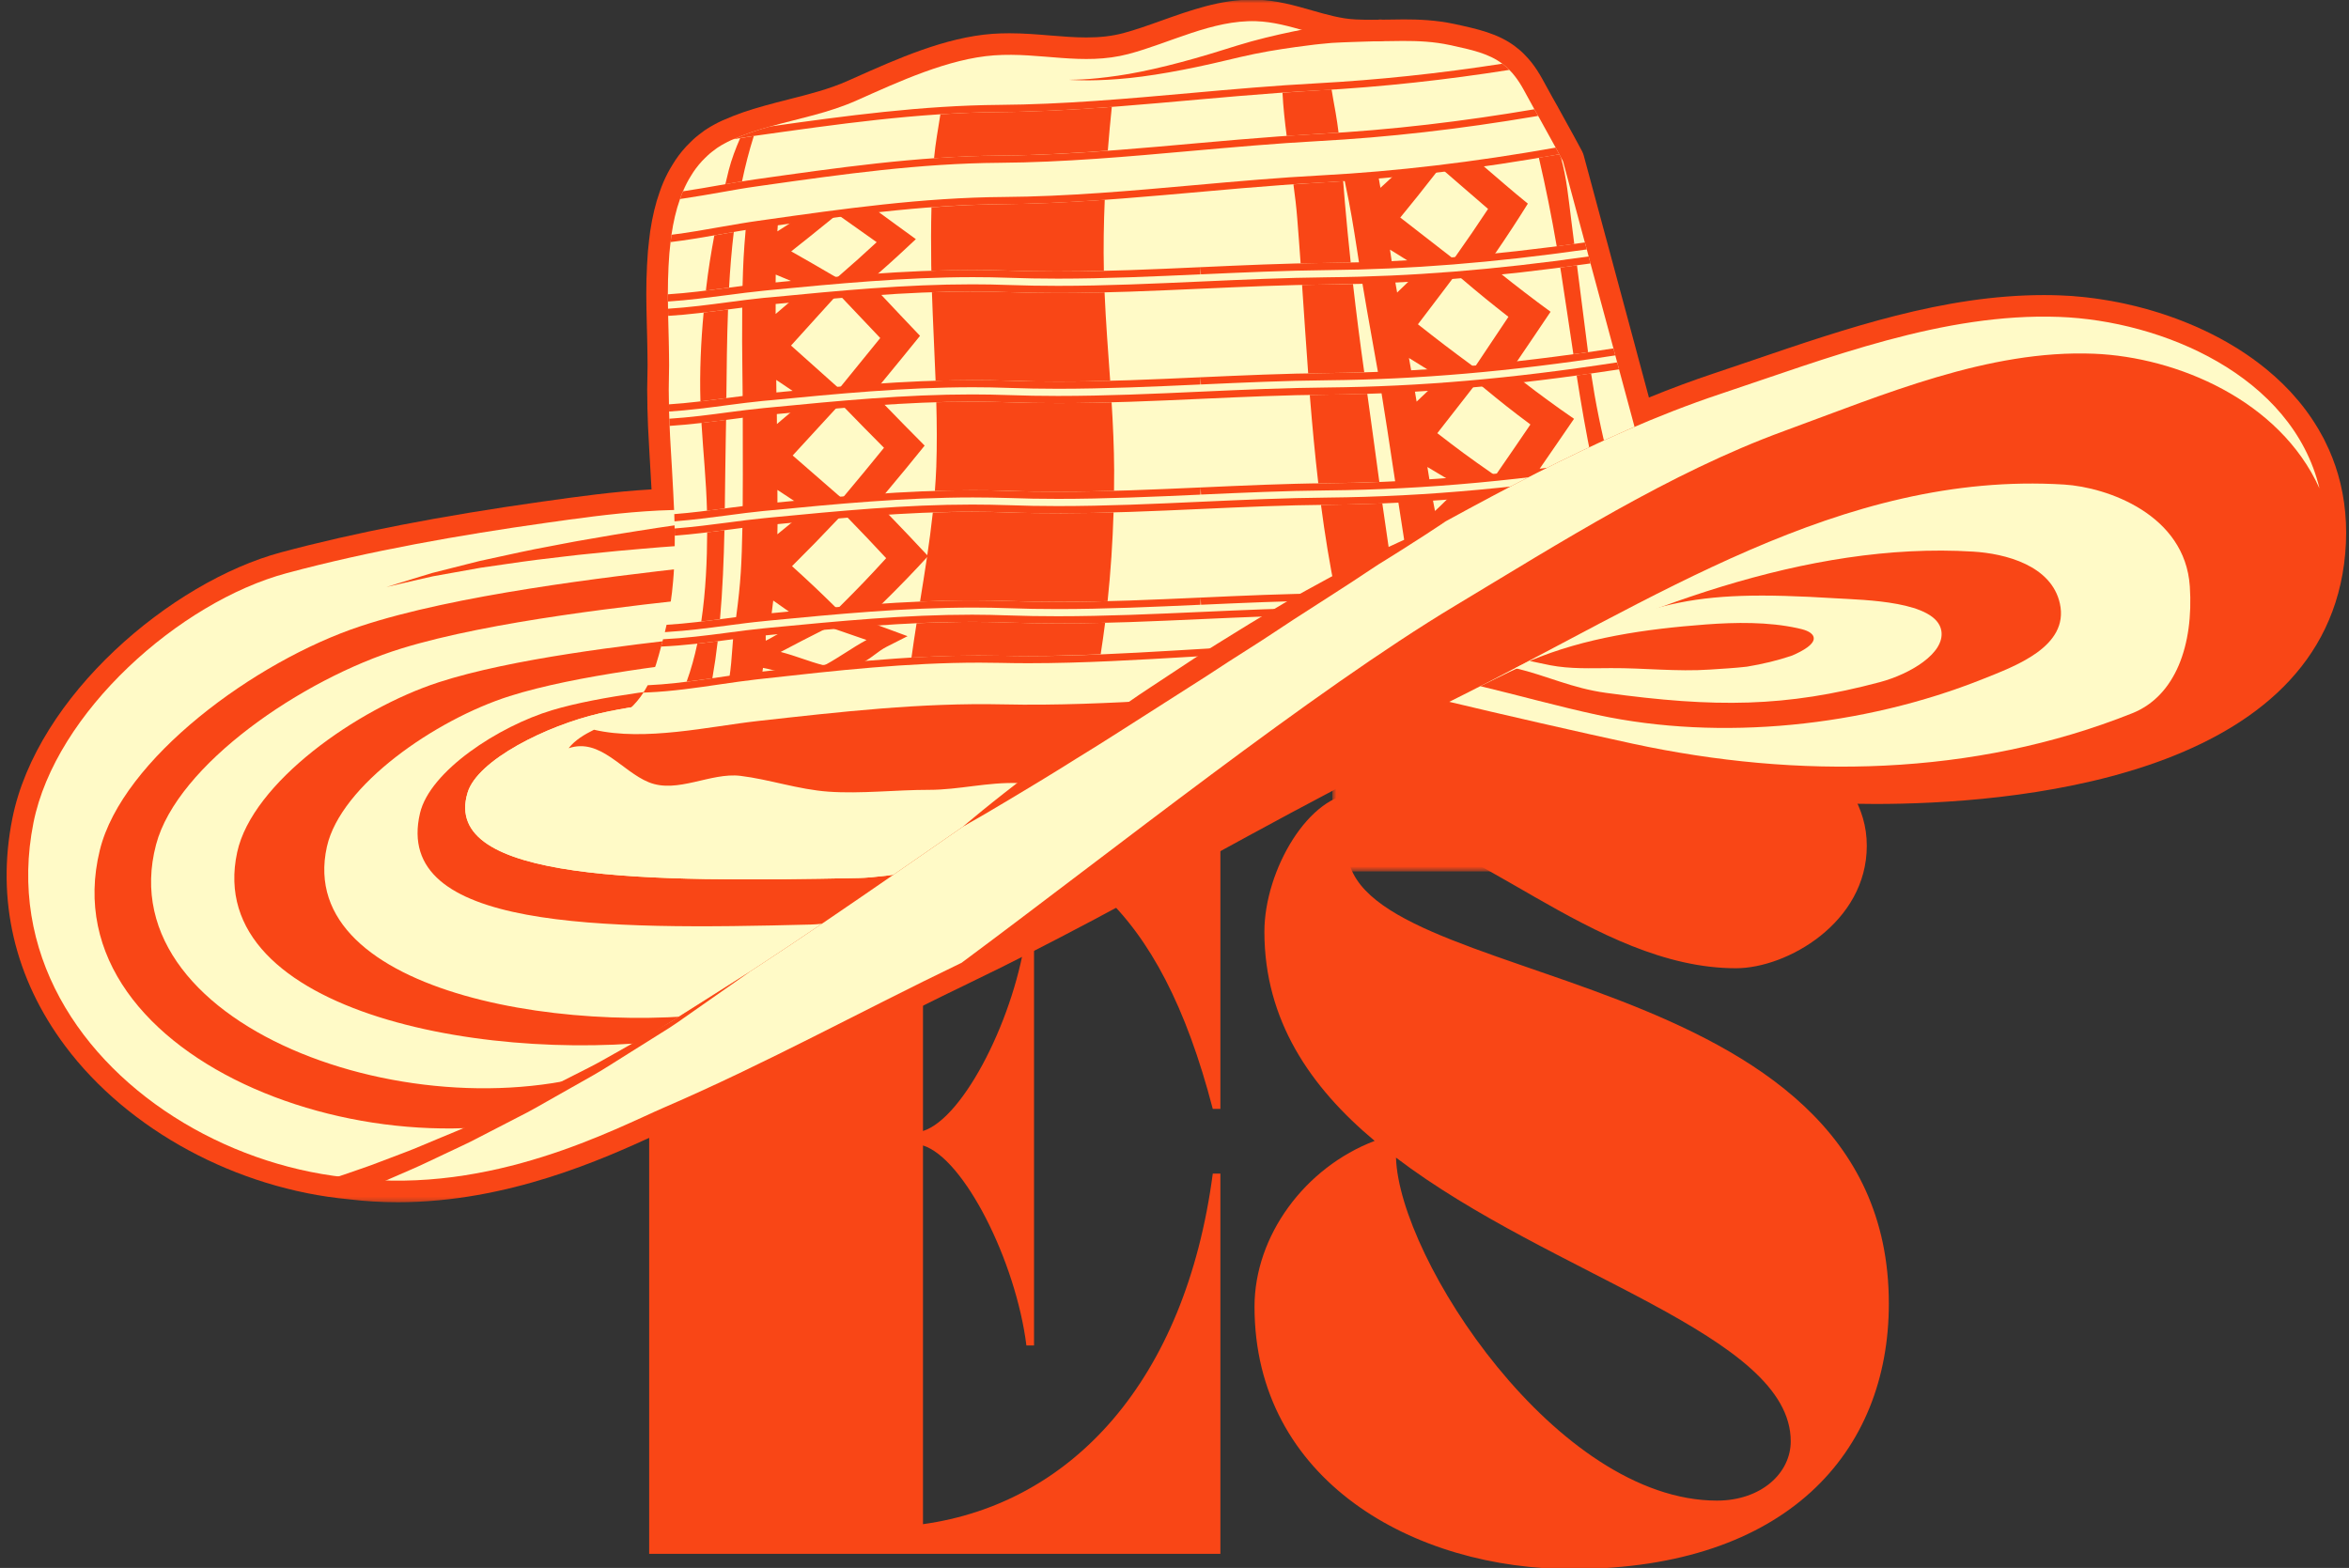 <svg xmlns="http://www.w3.org/2000/svg" width="370" height="247" viewBox="0 0 370 247" fill="none"><rect x="0" y="0" width="370" height="247" fill="#333333" stroke="none"/><g clip-path="url(#clip0_407_4917)"><mask id="mask0_407_4917" style="mask-type:luminance" maskUnits="userSpaceOnUse" x="209" y="105" width="83" height="33"><path d="M209.865 105.912H291.162V137.287H209.865V105.912Z" fill="white"></path></mask><g mask="url(#mask0_407_4917)"><path d="M209.865 105.912H291.125V137.287H209.865V105.912Z" fill="#F94616"></path></g><path d="M102.253 244.78H192.227V184.879H191.029C186.716 217.582 168.748 236.874 145.383 240.108V180.447C151.852 182.483 159.998 198.655 161.675 211.952H162.873V146.66H161.675C159.998 159.957 151.852 176.134 145.383 178.171V129.525C168.269 131.686 182.644 142.467 191.029 174.691H192.227V124.973H102.253V244.78Z" fill="#F94616"></path><path d="M197.603 205.842C197.603 233.16 222.644 247.296 247.92 247.176C281.347 247.056 297.519 228.848 297.519 205.363C297.519 150.613 212.217 156.363 212.217 133.723C212.217 132.525 213.415 130.124 214.972 130.124C231.03 130.124 250.915 152.53 273.441 152.53C281.467 152.53 294.045 145.342 294.045 133.243C294.045 130.124 293.207 127.608 291.769 124.973H213.774C206.228 124.973 199.16 137.077 199.16 146.78C199.16 160.676 206.347 171.217 216.53 179.728C205.509 183.921 197.603 194.702 197.603 205.842ZM282.066 227.051C282.066 232.082 277.394 236.395 270.446 236.395C245.165 236.395 220.368 198.296 219.889 182.363C244.446 201.051 282.066 210.275 282.066 227.051Z" fill="#F94616"></path><mask id="mask1_407_4917" style="mask-type:luminance" maskUnits="userSpaceOnUse" x="0" y="-1" width="371" height="191"><path d="M0 -0.057H370.083V189.667H0V-0.057Z" fill="white"></path></mask><g mask="url(#mask1_407_4917)"><path d="M368.646 76.135L368.625 76.057C368.209 74.318 367.61 72.562 366.87 70.88L366.818 70.766C366.604 70.287 366.375 69.812 366.115 69.292L365.964 68.995C365.714 68.526 365.464 68.073 365.198 67.625L365.084 67.432L365.037 67.359C363.86 65.391 362.443 63.516 360.849 61.792L360.839 61.776L360.797 61.729C360.443 61.354 360.078 60.984 359.709 60.615L359.443 60.354C359.099 60.021 358.735 59.677 358.365 59.349L358.11 59.12L358.063 59.083C357.693 58.755 357.308 58.427 356.922 58.109L356.771 57.99C355.49 56.953 354.146 55.99 352.745 55.099L352.698 55.068L352.469 54.917C352.084 54.682 351.693 54.448 351.302 54.219L351.177 54.146C351.047 54.068 350.917 53.99 350.787 53.917C350.417 53.703 350.042 53.5 349.672 53.297C349.474 53.193 349.271 53.083 349.068 52.979C348.709 52.792 348.339 52.604 347.974 52.422C347.818 52.344 347.656 52.271 347.5 52.198L347.334 52.115L347.198 52.052C346.875 51.896 346.547 51.745 346.224 51.599L345.979 51.495L345.865 51.443C345.13 51.125 344.365 50.807 343.589 50.505L343.38 50.427C343.177 50.349 342.974 50.271 342.771 50.193C342.485 50.089 342.198 49.984 341.906 49.885L341.808 49.849C341.511 49.745 341.209 49.641 340.906 49.542C340.604 49.438 340.292 49.339 339.979 49.24C339.662 49.141 339.339 49.042 339.016 48.948C338.719 48.859 338.427 48.776 338.136 48.693C337.771 48.594 337.412 48.495 337.052 48.406L336.802 48.339C336.625 48.292 336.453 48.245 336.281 48.208C335.688 48.062 335.094 47.922 334.505 47.797L334.214 47.74L334.047 47.703C333.552 47.604 333.068 47.51 332.589 47.422L332.136 47.344L331.901 47.307C331.49 47.234 331.094 47.172 330.698 47.115C330.464 47.078 330.219 47.047 329.979 47.01C329.589 46.958 329.193 46.911 328.808 46.865C328.573 46.839 328.339 46.812 328.104 46.786C327.693 46.745 327.276 46.708 326.86 46.677L326.656 46.656C326.531 46.646 326.401 46.635 326.276 46.625C325.672 46.583 325.068 46.552 324.474 46.531C323.636 46.5 322.787 46.484 321.938 46.484C306.162 46.484 290.865 51.703 276.068 56.755C273.974 57.469 271.901 58.177 269.834 58.865C266.573 59.953 263.24 61.193 259.729 62.62L258.302 57.307L258.005 56.214L257.714 55.115L257.417 54.005L253.808 40.615L253.516 39.521L253.219 38.422L252.906 37.281L249.469 24.526C249.406 24.287 249.318 24.052 249.203 23.833C248.823 23.104 248.427 22.37 248.016 21.63C247.11 19.963 246.177 18.276 245.245 16.599C245.052 16.25 244.849 15.88 244.636 15.521L244.542 15.359C244.011 14.396 243.479 13.432 242.953 12.469C242.422 11.505 241.88 10.672 241.292 9.911L241.25 9.854L241.146 9.729C241.005 9.552 240.865 9.38 240.719 9.224C240.547 9.021 240.365 8.833 240.177 8.646C239.724 8.167 239.219 7.729 238.646 7.302C235.933 5.266 232.766 4.578 229.104 3.781C226.136 3.146 223.406 3.057 221.12 3.057C220.271 3.057 219.417 3.073 218.563 3.089C217.724 3.099 216.875 3.115 216.021 3.115C215.099 3.115 214.287 3.099 213.531 3.062C211.287 2.964 209.031 2.318 206.656 1.641C203.917 0.854 201.089 0.047 197.938 -0.052C197.709 -0.057 197.479 -0.062 197.25 -0.062C192.214 -0.062 187.521 1.615 182.979 3.234C180.854 3.995 178.849 4.708 176.88 5.234C175.136 5.688 173.308 5.901 171.125 5.901C169.266 5.901 167.401 5.75 165.422 5.589C163.354 5.417 161.214 5.24 158.985 5.24C158.058 5.24 157.198 5.271 156.344 5.328C148.901 5.87 141.276 9.276 134.552 12.281L133.636 12.688C130.63 14.037 127.505 14.823 124.193 15.662C122.964 15.974 121.693 16.297 120.432 16.651C117.917 17.344 115.974 18.021 114.146 18.833L114.104 18.849C113.985 18.896 113.86 18.948 113.745 19C113.266 19.219 112.844 19.432 112.453 19.651C112.031 19.875 111.662 20.099 111.36 20.297L111.162 20.432L111.125 20.453L110.922 20.588L110.818 20.667C110.578 20.838 110.344 21.01 110.125 21.188C109.745 21.474 109.432 21.755 109.156 22.005C109 22.151 108.86 22.287 108.709 22.443C108.287 22.838 107.865 23.297 107.443 23.807L107.344 23.927C107.188 24.115 107.037 24.302 106.891 24.51C106.552 24.963 106.235 25.438 105.943 25.927C105.641 26.396 105.401 26.849 105.182 27.25C104.693 28.182 104.261 29.182 103.901 30.25C103.261 32.036 102.766 34.089 102.406 36.479C102.365 36.786 102.328 37.089 102.297 37.391L102.287 37.484C102.266 37.594 102.25 37.698 102.24 37.807L102.209 38.135C102.151 38.615 102.104 39.104 102.057 39.594L102.047 39.74L102.031 39.984C102.021 40.12 102.011 40.255 102.005 40.396C101.969 40.875 101.932 41.354 101.912 41.844L101.88 42.75C101.854 43.172 101.839 43.589 101.828 43.995C101.813 44.766 101.802 45.495 101.802 46.219V46.365C101.802 46.755 101.807 47.156 101.813 47.547C101.813 47.927 101.818 48.302 101.828 48.688C101.828 49.083 101.839 49.474 101.854 49.865C101.854 50.151 101.865 50.49 101.875 50.828C101.886 51.141 101.891 51.448 101.896 51.755L101.901 51.833C101.906 52.068 101.917 52.297 101.917 52.531L101.922 52.646C101.932 52.958 101.943 53.271 101.943 53.573V53.682C101.953 54.005 101.964 54.323 101.964 54.635V54.724C101.974 55.135 101.985 55.547 101.985 55.938V56.005C102.011 57.125 102.005 58.089 101.979 58.958C101.927 60.562 101.927 62.172 101.974 63.75C101.974 64.125 101.974 64.516 102 64.932C102 65.333 102.011 65.724 102.037 66.115V66.151C102.047 66.516 102.057 66.896 102.078 67.266C102.13 68.385 102.182 69.51 102.255 70.62C102.297 71.432 102.349 72.26 102.396 73.088C102.479 74.427 102.557 75.76 102.625 77.094C96.667 77.432 90.698 78.276 85.75 78.974L85.505 79.005C69.281 81.297 55.792 83.917 44.271 87.01C26.938 91.672 5.797 109.63 1.943 128.948C-0.604 141.708 2.276 154.104 10.276 164.792C20.188 178.042 37.287 187.276 54.943 188.927L55.047 188.943C57.537 189.24 60.104 189.391 62.672 189.391C80.058 189.391 95.089 182.526 103.162 178.839C104.271 178.333 105.255 177.885 106.104 177.521C116.287 173.12 126.271 168.073 135.922 163.188C141.422 160.406 147.11 157.531 152.724 154.833L152.88 154.755C165.568 148.651 177.823 141.953 189.677 135.479C198.677 130.557 207.979 125.474 217.276 120.76C219.125 119.823 220.995 118.87 222.886 117.906L224.198 117.234C244.099 122.599 264.36 125.547 287.828 126.495C290.328 126.599 292.875 126.651 295.396 126.651C316.089 126.651 364.709 122.969 369.224 88.849C369.808 84.432 369.615 80.151 368.646 76.135Z" fill="#F94616"></path></g><path d="M117.287 81.234C108.313 79.177 95.094 81.083 85.985 82.37C72.469 84.276 58.234 86.771 45.151 90.292C28.276 94.828 8.74 112.224 5.271 129.609C-2.849 170.328 50.484 197.979 83.047 180.427C93.891 174.583 104.5 168.396 114.656 161.276C124.245 154.557 134.354 148.417 141.636 138.979C148.766 129.745 157.849 110.656 153.12 98.588L117.287 81.234Z" fill="#FFFAC7"></path><path d="M108.323 85.896C108.323 85.896 107.573 85.948 106.266 86.042C104.964 86.135 103.104 86.271 100.865 86.474C98.625 86.651 96.016 86.911 93.219 87.198C90.422 87.453 87.453 87.859 84.474 88.198C82.984 88.37 81.505 88.615 80.042 88.812C78.578 89.026 77.146 89.234 75.75 89.432C72.984 89.927 70.401 90.385 68.188 90.786C65.995 91.271 64.167 91.713 62.885 92.005C61.604 92.302 60.875 92.474 60.875 92.474C60.875 92.474 61.589 92.255 62.844 91.865C64.104 91.484 65.896 90.911 68.062 90.266C70.255 89.713 72.807 89.068 75.547 88.375C76.927 88.078 78.349 87.771 79.797 87.453C81.25 87.151 82.719 86.802 84.198 86.521C87.156 85.974 90.115 85.354 92.896 84.901C95.682 84.417 98.281 83.963 100.516 83.63C102.75 83.266 104.62 83 105.932 82.807C107.24 82.625 107.979 82.521 107.979 82.521C108.911 82.385 109.771 83.036 109.901 83.963C110.031 84.891 109.385 85.755 108.453 85.885L108.339 85.896H108.323Z" fill="#F94616"></path><path d="M108.615 163.432C105.599 164.729 102.568 166.011 99.505 167.255C68.354 179.932 16.813 162.459 24.584 133.047C27.901 120.49 47.578 106.974 63.25 102.151C77.375 97.808 99.63 95.38 112.558 94.005C121.276 93.078 123.677 94.125 132.266 95.61L156.584 104.5C156.516 103.453 156.37 102.427 156.162 101.438L130.063 91.177C120.948 89.485 118.396 88.287 109.141 89.349C95.417 90.917 71.781 93.683 56.787 98.646C40.141 104.156 19.245 119.589 15.724 133.927C7.469 167.511 62.203 187.469 95.281 172.99C98.474 171.594 101.641 170.167 104.792 168.709C108.183 166.63 111.531 164.469 114.839 162.224C112.87 162.688 110.787 163.094 108.615 163.432Z" fill="#F94616"></path><path d="M51.489 133.396C53.646 123.683 68.599 113.37 80.255 109.667C90.76 106.328 107.323 104.469 116.932 103.412C123.417 102.698 125.203 103.5 131.594 104.641L154.016 113.11C153.958 112.969 153.917 112.818 153.849 112.677L125.719 101.818C118.672 100.531 116.703 99.62 109.552 100.427C98.943 101.62 80.682 103.719 69.088 107.485C56.229 111.667 39.734 123.302 37.359 134.261C31.807 159.87 78.542 168.099 108.615 163.433C112.109 161.927 115.557 160.365 118.974 158.761C91.937 163.891 46.276 156.912 51.489 133.396Z" fill="#F94616"></path><path d="M145.01 137.161C141.088 137.818 137.474 138.271 135.229 138.318C102.182 138.974 69.349 138.974 73.661 124.844C75.219 119.739 86.041 114.323 94.479 112.375C102.083 110.62 114.057 109.646 121.015 109.088C123.021 108.927 124.401 108.917 125.687 108.995L124.12 108.437C119.495 107.656 118.203 107.104 113.515 107.594C106.557 108.318 94.573 109.588 86.974 111.875C78.536 114.406 67.713 121.463 66.156 128.104C61.843 146.495 94.677 146.495 127.724 145.646C129.88 145.588 133.297 145.036 137.031 144.234C139.25 142.781 141.344 141.208 143.25 139.458C143.385 139.297 143.515 139.146 143.646 138.979C144.094 138.411 144.552 137.802 145.01 137.161Z" fill="#F94616"></path><path d="M121.016 109.088C114.057 109.646 102.083 110.62 94.479 112.375C86.042 114.323 75.219 119.739 73.661 124.844C69.349 138.974 102.182 138.974 135.229 138.317C137.474 138.271 141.088 137.817 145.01 137.161C148.568 132.182 170.104 125.942 172.359 118.765C166.51 118.317 143.516 116.797 142.568 115.021L125.687 108.995C124.401 108.916 123.021 108.927 121.016 109.088Z" fill="#FFFAC7"></path><path d="M260.906 80.005C257.625 83.151 250 84.021 245.687 86.229C244.213 86.974 242.765 87.755 241.318 88.583C240.823 88.854 240.323 89.125 239.838 89.412C239.099 89.828 238.364 90.245 237.64 90.688C236.182 91.547 234.729 92.432 233.286 93.333C232.573 93.776 231.849 94.219 231.135 94.672C230.453 95.099 229.776 95.531 229.099 95.974C228.182 96.562 227.265 97.146 226.349 97.75C224.864 98.698 223.385 99.672 221.901 100.635C221.245 101.063 220.599 101.495 219.943 101.911C207.484 110.047 194.89 118.016 180.833 122.099C173.943 124.104 167.474 123.594 160.469 123.359C155.51 123.188 151.073 124.432 146.333 124.417C141.198 124.417 135.573 125.078 130.5 124.714C125.739 124.375 121.13 122.766 116.63 122.224C111.922 121.661 106.703 125.063 102.198 123.229C97.948 121.51 94.552 116.193 89.573 117.87C91.859 114.927 96.359 114.271 99.146 111.714C100.042 110.885 100.755 110.026 101.344 109.109C101.588 108.724 101.807 108.339 102.021 107.948C102.12 107.729 102.234 107.505 102.338 107.286C103.12 105.589 103.625 103.781 104.135 101.854C104.239 101.474 104.338 101.089 104.443 100.703L104.453 100.656C104.552 100.297 104.646 99.943 104.724 99.583C104.828 99.198 104.917 98.812 104.995 98.427C105.12 97.865 105.234 97.297 105.338 96.729C105.427 96.198 105.515 95.677 105.594 95.156C105.609 95.031 105.63 94.922 105.651 94.797C105.802 93.812 105.911 92.839 105.995 91.865C106.005 91.766 106.005 91.662 106.026 91.557C106.161 90.042 106.229 88.516 106.265 87V86.849C106.276 86.583 106.276 86.297 106.276 86.026C106.286 85.641 106.286 85.255 106.286 84.87C106.286 84.328 106.276 83.797 106.265 83.255C106.265 82.88 106.25 82.495 106.239 82.125C106.229 81.75 106.219 81.365 106.208 80.99C106.198 80.807 106.198 80.625 106.182 80.448C106.151 79.495 106.104 78.557 106.047 77.604C105.937 75.219 105.776 72.823 105.64 70.412C105.573 69.312 105.515 68.203 105.474 67.094C105.448 66.719 105.437 66.333 105.427 65.964C105.401 65.589 105.39 65.219 105.39 64.828C105.37 64.458 105.37 64.083 105.37 63.698C105.323 62.161 105.323 60.625 105.37 59.068C105.401 58.089 105.401 57.036 105.38 55.938C105.38 55.516 105.37 55.078 105.359 54.635C105.359 54.286 105.349 53.932 105.338 53.573C105.338 53.234 105.323 52.88 105.312 52.531C105.312 52.25 105.302 51.974 105.292 51.693C105.281 51.057 105.255 50.406 105.245 49.76C105.234 49.385 105.224 49.01 105.224 48.635C105.208 48.255 105.208 47.88 105.208 47.495C105.198 47.12 105.198 46.734 105.198 46.365V46.219C105.198 45.516 105.208 44.802 105.224 44.089C105.234 43.703 105.245 43.307 105.271 42.911C105.281 42.604 105.292 42.302 105.302 42.005C105.323 41.531 105.359 41.068 105.39 40.604C105.401 40.365 105.427 40.141 105.437 39.911C105.484 39.438 105.531 38.964 105.583 38.5C105.594 38.375 105.609 38.25 105.62 38.135H105.63C105.677 37.755 105.708 37.37 105.765 36.984C106.057 35.01 106.479 33.115 107.114 31.349C107.406 30.49 107.755 29.651 108.177 28.854C108.38 28.474 108.583 28.089 108.823 27.724C109.068 27.307 109.338 26.901 109.635 26.505C109.771 26.312 109.917 26.141 110.068 25.958C110.38 25.578 110.724 25.203 111.073 24.875C111.198 24.75 111.307 24.635 111.432 24.526C111.682 24.297 111.932 24.068 112.208 23.865C112.432 23.688 112.667 23.516 112.917 23.333L113.187 23.156C113.469 22.974 113.765 22.792 114.073 22.635C114.411 22.443 114.776 22.26 115.146 22.089C115.271 22.037 115.406 21.99 115.531 21.932C117.432 21.083 119.38 20.464 121.349 19.917C125.885 18.651 130.547 17.792 135.015 15.787C141.568 12.865 149.411 9.234 156.583 8.719C163.906 8.193 170.515 10.412 177.745 8.51C184.286 6.781 190.974 3.125 197.833 3.339C203.219 3.51 208.015 6.214 213.38 6.453C218.63 6.688 223.281 6 228.375 7.099C231.87 7.854 234.484 8.422 236.635 10.037C237.021 10.323 237.39 10.641 237.739 11.01L237.755 11.026C237.901 11.172 238.047 11.318 238.187 11.479C238.333 11.635 238.469 11.812 238.614 12C239.088 12.609 239.531 13.287 239.974 14.089C240.536 15.13 241.114 16.172 241.687 17.214C241.896 17.557 242.088 17.906 242.281 18.255C243.208 19.917 244.135 21.594 245.042 23.255C245.437 23.979 245.823 24.693 246.198 25.406L249.635 38.193L249.943 39.292L250.234 40.401L250.526 41.5L254.14 54.885L254.432 55.984L254.729 57.089L255.021 58.188L258.62 71.531L258.911 72.63L259.219 73.724L259.505 74.823L260.906 80.005Z" fill="#FFFAC7"></path><path d="M157.448 17.656C174.136 17.531 190.875 15.13 207.542 14.25C217.953 13.682 227.875 12.563 237.74 11.011C237.391 10.641 237.021 10.323 236.636 10.037C226.563 11.599 217.026 12.594 207.485 13.12C200.844 13.469 194.083 14.068 187.557 14.656C177.667 15.542 167.448 16.453 157.432 16.521C145.245 16.615 133.104 18.255 121.349 19.917C119.38 20.464 117.432 21.084 115.531 21.933C116.698 21.729 117.839 21.547 118.927 21.391C131.771 19.589 144.443 17.75 157.448 17.656ZM241.688 17.214C230.526 19.104 219.344 20.469 207.542 21.104C190.875 22 174.136 24.391 157.448 24.511C144.443 24.604 131.771 26.448 118.927 28.261C115.511 28.735 111.594 29.537 107.589 30.136C107.771 29.693 107.974 29.266 108.177 28.854C107.755 29.651 107.406 30.49 107.115 31.349L107.745 31.255C109.714 30.964 111.651 30.625 113.516 30.297C115.485 29.948 117.354 29.615 119.073 29.38L120.193 29.219C132.901 27.422 144.906 25.735 157.458 25.646C167.563 25.578 177.823 24.656 187.761 23.766C194.266 23.188 201 22.589 207.61 22.229C218.63 21.636 229.844 20.36 241.886 18.323L242.281 18.255C242.089 17.906 241.896 17.558 241.688 17.214Z" fill="#F94616"></path><path d="M250.235 40.401C235.391 42.516 222.307 43.557 209.099 43.682C202.479 43.75 195.729 44.057 189.188 44.349C181.818 44.677 174.193 45.031 166.62 45.031C163.886 45.031 161.349 44.984 158.886 44.896C157.005 44.823 155.068 44.791 153.11 44.791C142.578 44.791 132.313 45.776 121.448 46.828L120.297 46.927C118.542 47.099 116.672 47.349 114.693 47.609C111.766 47.995 108.458 48.432 105.224 48.635C105.224 49.01 105.235 49.385 105.245 49.76C108.479 49.568 111.74 49.135 114.844 48.729C116.813 48.469 118.677 48.229 120.406 48.062L121.521 47.948C132.323 46.906 142.61 45.922 153.11 45.922C155.016 45.922 156.912 45.948 158.839 46.026C161.427 46.114 164.021 46.161 166.62 46.161C174.203 46.161 181.818 45.807 189.245 45.479C195.761 45.187 202.516 44.88 209.115 44.812C222.328 44.687 235.401 43.661 250.526 41.5L250.235 40.401ZM189.083 59.432C181.708 59.771 174.136 60.109 166.636 60.109C164.068 60.109 161.511 60.078 158.964 59.974C157.063 59.906 155.156 59.875 153.255 59.875C142.438 59.875 131.667 60.916 121.188 61.922L120.078 62.036C118.292 62.208 116.401 62.453 114.401 62.713C111.469 63.099 108.391 63.505 105.37 63.698C105.37 64.083 105.37 64.458 105.391 64.828H105.448C108.505 64.63 111.573 64.229 114.547 63.833C116.542 63.573 118.417 63.328 120.193 63.156L121.302 63.057C131.714 62.047 142.474 61.005 153.255 61.005C155.193 61.005 157.094 61.041 158.917 61.109C161.37 61.198 163.896 61.245 166.636 61.245C174.146 61.245 181.74 60.906 189.083 60.568L189.115 59.432H189.083ZM105.37 63.698C105.339 62.172 105.339 60.625 105.37 59.068C105.323 60.625 105.323 62.161 105.37 63.698ZM254.141 54.885C237.391 57.443 223.318 58.63 209.078 58.776C202.438 58.833 195.662 59.141 189.115 59.432L189.162 60.568C195.703 60.271 202.458 59.963 209.094 59.906C223.589 59.76 237.526 58.562 254.307 56.005L254.432 55.984L254.141 54.885Z" fill="#F94616"></path><path d="M249.635 38.193C234.833 40.297 222.026 41.292 209.078 41.417C202.437 41.484 195.661 41.792 189.114 42.089L189.161 43.219C195.703 42.922 202.458 42.62 209.094 42.552C222.187 42.427 235.114 41.396 249.792 39.313L249.943 39.292L249.635 38.193ZM105.62 38.136C105.609 38.25 105.594 38.375 105.583 38.5C105.594 38.375 105.609 38.25 105.63 38.136H105.62ZM189.083 42.089C181.708 42.427 174.135 42.766 166.635 42.766C164.068 42.766 161.51 42.719 158.963 42.63C157.062 42.563 155.156 42.526 153.255 42.526C142.437 42.526 131.667 43.568 121.187 44.578L120.078 44.677C118.292 44.849 116.401 45.099 114.401 45.37C111.411 45.755 108.292 46.172 105.198 46.365C105.198 46.734 105.198 47.12 105.208 47.495H105.281C108.422 47.292 111.672 46.859 114.547 46.49C116.542 46.229 118.417 45.979 120.193 45.807L121.302 45.693C131.713 44.698 142.474 43.662 153.255 43.662C155.193 43.662 157.094 43.693 158.917 43.761C161.37 43.849 163.896 43.896 166.635 43.896C174.146 43.896 181.739 43.547 189.083 43.219L189.114 42.089H189.083ZM245.042 23.255C232.062 25.552 219.989 26.99 208.13 27.625C201.489 27.974 194.729 28.578 188.203 29.162C178.312 30.047 168.094 30.964 158.078 31.031C145.38 31.12 132.745 32.896 120.521 34.63L119.411 34.787C117.646 35.026 115.771 35.365 113.786 35.703C111.177 36.167 108.479 36.646 105.765 36.984C105.708 37.37 105.677 37.755 105.63 38.136C110.521 37.547 115.417 36.484 119.573 35.906C132.417 34.094 145.088 32.25 158.088 32.162C174.781 32.037 191.521 29.651 208.187 28.755C221.13 28.052 233.338 26.49 245.599 24.308C245.802 24.672 246.005 25.047 246.198 25.406C245.823 24.693 245.437 23.979 245.042 23.255Z" fill="#F94616"></path><path d="M158.026 110.963C145.031 110.677 132.307 112.146 119.412 113.578C111.776 114.427 101.589 116.823 93.563 114.958C92.026 115.724 90.584 116.573 89.568 117.87C94.552 116.193 97.943 121.51 102.198 123.234C106.703 125.062 111.927 121.656 116.63 122.224C121.136 122.765 125.74 124.375 130.5 124.713C135.573 125.073 141.193 124.422 146.333 124.427C151.073 124.427 155.511 123.187 160.464 123.359C167.479 123.594 173.943 124.104 180.839 122.099C190.729 119.229 199.896 114.422 208.807 108.995C208.604 109 208.406 109.015 208.203 109.021C191.516 109.427 174.708 111.333 158.026 110.963Z" fill="#F94616"></path><path d="M258.62 71.531C239.87 74.573 224.563 75.974 209.078 76.125C202.438 76.182 195.662 76.5 189.115 76.791L189.177 77.911C195.703 77.62 202.458 77.312 209.094 77.255C224.745 77.109 240.073 75.682 258.802 72.651L258.912 72.63L258.62 71.531ZM189.083 76.791C181.708 77.12 174.136 77.458 166.636 77.458C164.068 77.458 161.511 77.427 158.964 77.338C157.063 77.255 155.156 77.234 153.255 77.234C142.438 77.234 131.667 78.26 121.188 79.271L120.078 79.38C118.292 79.552 116.401 79.802 114.401 80.062C111.74 80.411 108.969 80.776 106.208 80.989C106.219 81.364 106.229 81.75 106.24 82.125H106.297C109.151 81.896 112.016 81.521 114.547 81.192C116.542 80.922 118.417 80.682 120.193 80.505L121.302 80.401C131.714 79.391 142.474 78.364 153.255 78.364C155.193 78.364 157.094 78.401 158.917 78.453C161.37 78.547 163.896 78.588 166.636 78.588C174.146 78.588 181.74 78.255 189.083 77.922L189.115 76.791H189.083ZM254.729 57.088C237.802 59.682 223.724 60.891 209.099 61.041C202.479 61.099 195.729 61.401 189.188 61.698C181.818 62.036 174.193 62.375 166.62 62.375C163.886 62.375 161.349 62.328 158.886 62.239C157.005 62.172 155.068 62.135 153.11 62.135C142.578 62.135 132.313 63.12 121.448 64.177L120.297 64.286C118.542 64.458 116.672 64.692 114.693 64.953C112 65.317 108.651 65.755 105.427 65.963C105.438 66.333 105.448 66.719 105.474 67.094C108.641 66.891 111.807 66.484 114.844 66.088C116.813 65.828 118.677 65.578 120.406 65.411L121.521 65.307C132.323 64.266 142.61 63.271 153.11 63.271C155.016 63.271 156.912 63.302 158.839 63.37C161.427 63.463 164.021 63.505 166.62 63.505C174.203 63.505 181.818 63.166 189.245 62.828C195.761 62.531 202.516 62.229 209.115 62.172C223.62 62.026 237.959 60.802 255.021 58.187L254.729 57.088Z" fill="#F94616"></path><path d="M262 79.708L260.599 74.526L260.328 73.547L259.323 73.713L259.219 73.724C240.334 76.792 224.865 78.229 209.099 78.385C202.479 78.443 195.729 78.75 189.188 79.042C181.818 79.38 174.193 79.724 166.62 79.724C163.886 79.724 161.349 79.677 158.886 79.583C157.005 79.521 155.068 79.484 153.11 79.484C142.578 79.484 132.313 80.479 121.448 81.521L120.297 81.635C118.542 81.802 116.672 82.052 114.693 82.312C112 82.667 109.136 83.026 106.266 83.255C106.276 83.797 106.287 84.328 106.287 84.87V84.385C109.172 84.156 112.068 83.797 114.844 83.432C116.813 83.172 118.677 82.927 120.406 82.755L121.521 82.656C132.323 81.615 142.61 80.615 153.11 80.615C155.016 80.615 156.912 80.651 158.839 80.719C161.427 80.823 164.021 80.854 166.62 80.854C174.203 80.854 181.818 80.516 189.245 80.177C195.761 79.88 202.516 79.573 209.115 79.521C224.865 79.359 240.427 77.932 259.505 74.823L260.906 80.005C257.625 83.151 250 84.021 245.688 86.229C244.214 86.974 242.766 87.755 241.318 88.583C240.823 88.854 240.323 89.125 239.839 89.412C239.099 89.828 238.365 90.245 237.641 90.688C236.917 91.109 236.193 91.537 235.469 91.979C226.313 92.917 217.724 93.391 209.078 93.474C202.438 93.537 195.662 93.844 189.115 94.141L189.177 95.271C195.703 94.979 202.458 94.672 209.094 94.604C217.078 94.537 225.026 94.104 233.287 93.333C234.052 93.271 234.823 93.188 235.594 93.109L235.844 93.088L236.057 92.953C239.745 90.708 243.073 88.844 246.209 87.24C247.813 86.412 249.943 85.776 252.193 85.099C255.792 84.037 259.516 82.927 261.688 80.833L262.172 80.37L262 79.708ZM189.083 94.141C181.708 94.469 174.136 94.818 166.636 94.818C164.068 94.818 161.511 94.771 158.964 94.682C157.063 94.615 155.156 94.578 153.255 94.578C142.438 94.578 131.667 95.609 121.188 96.63L120.078 96.729C118.292 96.901 116.401 97.146 114.401 97.422C111.344 97.818 108.141 98.234 104.995 98.427C104.917 98.812 104.828 99.198 104.724 99.583L105.068 99.557C108.292 99.365 111.615 98.927 114.547 98.542C116.542 98.281 118.417 98.031 120.193 97.865L121.302 97.75C131.714 96.75 142.474 95.713 153.255 95.713C155.193 95.713 157.094 95.745 158.917 95.812C161.37 95.906 163.896 95.948 166.636 95.948C174.146 95.948 181.74 95.599 189.083 95.271L189.115 94.141H189.083Z" fill="#F94616"></path><path d="M231.135 94.672L229.005 94.838C222.24 95.38 215.719 95.677 209.099 95.734C202.479 95.802 195.729 96.109 189.188 96.401C181.818 96.729 174.193 97.078 166.62 97.078C163.885 97.078 161.349 97.036 158.885 96.948C157.005 96.88 155.068 96.833 153.109 96.833C142.578 96.833 132.312 97.828 121.448 98.87L120.297 98.984C118.542 99.151 116.672 99.401 114.693 99.661C111.208 100.125 107.792 100.542 104.443 100.703C104.339 101.088 104.24 101.474 104.135 101.854C107.734 101.698 111.38 101.234 114.844 100.781C116.813 100.521 118.677 100.271 120.406 100.114L121.521 100C132.323 98.958 142.609 97.963 153.109 97.963C155.016 97.963 156.911 97.995 158.839 98.078C161.427 98.166 164.021 98.213 166.62 98.213C174.203 98.213 181.818 97.864 189.245 97.531C195.76 97.239 202.516 96.932 209.115 96.864C215.719 96.812 222.286 96.516 229.099 95.974C228.182 96.562 227.266 97.146 226.349 97.75C224.865 98.698 223.385 99.672 221.901 100.635C217.26 100.984 212.578 101.234 207.792 101.359C192.547 101.719 177.214 103.349 161.974 103.349C160.51 103.349 159.063 103.328 157.604 103.292C156.495 103.271 155.385 103.26 154.276 103.26C142.427 103.26 130.786 104.604 118.995 105.911C113.979 106.474 107.896 107.682 102.021 107.948C101.807 108.338 101.589 108.724 101.344 109.109L102.068 109.078C105.938 108.906 109.807 108.338 113.552 107.786C115.521 107.505 117.385 107.229 119.12 107.036L120.25 106.911C131.88 105.614 142.87 104.39 154.276 104.39C155.375 104.39 156.474 104.401 157.578 104.427C158.995 104.458 160.479 104.479 161.974 104.479C170.62 104.479 179.406 103.948 187.917 103.443C194.448 103.047 201.203 102.651 207.813 102.489C211.719 102.39 215.708 102.208 219.943 101.911C220.609 101.87 221.286 101.823 221.979 101.765L222.271 101.745L222.521 101.583C224.729 100.135 227.229 98.505 229.708 96.922L233.51 94.479L231.135 94.672Z" fill="#F94616"></path><path d="M114.781 26.828C114.594 27.557 114.432 28.287 114.255 29.016C115.146 28.859 116.026 28.708 116.88 28.568C117.38 26.156 117.995 23.776 118.735 21.422C118.047 21.521 117.307 21.646 116.583 21.766C115.87 23.412 115.229 25.083 114.781 26.828Z" fill="#F94616"></path><path d="M175.125 16.838C169.229 17.276 163.333 17.609 157.448 17.656C154.323 17.677 151.219 17.802 148.125 18.005C147.76 20.312 147.344 22.599 147.125 24.927C150.552 24.692 153.99 24.536 157.448 24.51C163.125 24.469 168.807 24.156 174.495 23.734C174.677 21.432 174.891 19.135 175.125 16.838Z" fill="#F94616"></path><path d="M202.672 21.422C204.297 21.312 205.922 21.188 207.542 21.099C208.651 21.042 209.75 20.969 210.844 20.896C210.713 19.854 210.568 18.818 210.385 17.781C210.167 16.557 209.937 15.328 209.739 14.094C209.005 14.141 208.281 14.203 207.542 14.245C205.703 14.344 203.854 14.479 202.01 14.609C202.125 16.88 202.375 19.151 202.672 21.422Z" fill="#F94616"></path><path d="M110.328 63.198V63.229C111.703 63.068 113.062 62.891 114.396 62.714H114.411C114.458 58.094 114.5 53.422 114.677 48.755C113.417 48.917 112.13 49.084 110.833 49.234C110.401 53.875 110.193 58.542 110.328 63.198Z" fill="#F94616"></path><path d="M174.87 59.99C174.542 55.349 174.182 50.708 173.984 46.057C168.932 46.182 163.859 46.208 158.838 46.021C154.786 45.87 150.786 45.906 146.792 46.042C146.943 50.688 147.198 55.339 147.37 59.99C151.224 59.865 155.094 59.839 158.958 59.979C164.219 60.172 169.552 60.136 174.87 59.99Z" fill="#F94616"></path><path d="M248.396 41.787C247.515 41.912 246.625 42.037 245.76 42.151C245.807 42.459 245.859 42.761 245.911 43.068C246.573 47.302 247.182 51.552 247.828 55.797C248.594 55.688 249.364 55.584 250.14 55.469C249.557 50.912 248.979 46.349 248.396 41.787Z" fill="#F94616"></path><path d="M206.057 58.828C207.068 58.807 208.078 58.781 209.083 58.771C211.016 58.75 212.953 58.708 214.891 58.651C214.229 54 213.641 49.375 213.115 44.745C211.786 44.776 210.453 44.807 209.115 44.812C207.781 44.828 206.438 44.854 205.094 44.885C205.406 49.536 205.719 54.182 206.057 58.828Z" fill="#F94616"></path><path d="M111.24 45.302C111.219 45.458 111.208 45.615 111.188 45.776C112.271 45.641 113.344 45.505 114.396 45.365C114.547 45.344 114.688 45.328 114.839 45.307C115 42.37 115.234 39.448 115.583 36.547C114.583 36.719 113.557 36.901 112.516 37.083C112.005 39.807 111.562 42.547 111.24 45.302Z" fill="#F94616"></path><path d="M173.875 42.667C173.791 38.927 173.854 35.193 174.015 31.469C168.703 31.844 163.396 32.125 158.088 32.161C154.276 32.188 150.489 32.375 146.719 32.661C146.64 35.693 146.64 38.724 146.682 41.745C146.687 42.052 146.698 42.354 146.703 42.656C150.781 42.516 154.87 42.479 158.958 42.63C163.89 42.812 168.89 42.792 173.875 42.667Z" fill="#F94616"></path><path d="M204.333 34.406C204.526 36.766 204.698 39.13 204.865 41.495C206.276 41.463 207.682 41.432 209.083 41.422C210.307 41.411 211.531 41.385 212.755 41.354C212.422 38.219 212.109 35.078 211.839 31.911C211.74 30.791 211.651 29.666 211.568 28.541C210.448 28.614 209.323 28.687 208.188 28.75C206.708 28.833 205.224 28.942 203.734 29.047C203.979 30.838 204.193 32.625 204.333 34.406Z" fill="#F94616"></path><path d="M247.495 34.677C247.073 31.411 246.776 27.989 245.865 24.797C245.776 24.63 245.687 24.469 245.599 24.307C244.531 24.495 243.458 24.661 242.391 24.844C243.469 29.463 244.401 34.12 245.203 38.802C246.115 38.682 247.047 38.552 247.969 38.422C247.807 37.177 247.656 35.927 247.495 34.677Z" fill="#F94616"></path><path d="M111.36 80.453C112.302 80.333 113.245 80.219 114.167 80.094C114.224 76.375 114.245 72.688 114.318 69.068C114.344 68.099 114.354 67.12 114.37 66.141C113.094 66.307 111.797 66.474 110.49 66.625C110.766 71.234 111.25 75.833 111.36 80.453Z" fill="#F94616"></path><path d="M175.474 77.323C175.49 76.24 175.5 75.156 175.495 74.073C175.479 70.5 175.313 66.938 175.094 63.38C169.672 63.526 164.224 63.568 158.839 63.37C155.021 63.229 151.245 63.255 147.479 63.37C147.573 66.76 147.599 70.146 147.479 73.531C147.432 74.807 147.354 76.073 147.255 77.339C151.151 77.219 155.052 77.188 158.958 77.328C164.422 77.531 169.958 77.479 175.474 77.323Z" fill="#F94616"></path><path d="M250.62 58.828C249.859 58.932 249.094 59.047 248.344 59.146C249.057 63.698 249.833 68.229 250.776 72.729C251.63 72.604 252.5 72.469 253.365 72.344C252.219 67.927 251.307 63.432 250.62 58.828Z" fill="#F94616"></path><path d="M206.333 62.5C206.698 67.042 207.12 71.599 207.651 76.146C208.13 76.141 208.609 76.125 209.083 76.12C211.807 76.094 214.531 76.031 217.266 75.922C216.63 71.292 216.016 66.656 215.365 62.031C213.281 62.094 211.198 62.146 209.115 62.167C208.187 62.177 207.25 62.198 206.312 62.219L206.333 62.5Z" fill="#F94616"></path><path d="M110.458 97.911C111.453 97.797 112.438 97.672 113.412 97.547C113.823 92.891 114.011 88.192 114.11 83.526C113.214 83.641 112.302 83.75 111.391 83.859C111.375 88.187 111.177 93.099 110.458 97.911Z" fill="#F94616"></path><path d="M174.463 94.703C174.953 90.057 175.26 85.391 175.401 80.719C169.88 80.875 164.328 80.922 158.838 80.724C154.833 80.573 150.88 80.609 146.932 80.74C146.427 85.432 145.672 90.099 144.917 94.771C149.583 94.568 154.271 94.51 158.958 94.682C164.088 94.87 169.281 94.839 174.463 94.703Z" fill="#F94616"></path><path d="M210.38 93.448C213.521 93.396 216.672 93.297 219.838 93.146C219.062 88.547 218.38 83.927 217.734 79.302C214.849 79.417 211.984 79.49 209.114 79.521C208.765 79.521 208.417 79.531 208.073 79.537C208.682 84.203 209.432 88.849 210.38 93.448Z" fill="#F94616"></path><path d="M108.151 107.39C109.521 107.219 110.88 107.036 112.208 106.844C112.547 104.911 112.828 102.969 113.052 101.01C111.989 101.146 110.917 101.276 109.838 101.396C109.401 103.463 108.849 105.479 108.151 107.39Z" fill="#F94616"></path><path d="M174.073 98.109C168.99 98.234 163.886 98.26 158.839 98.073C153.969 97.891 149.172 97.964 144.375 98.182C144.089 99.984 143.818 101.792 143.568 103.599C148.229 103.323 152.896 103.198 157.604 103.302C162.849 103.417 168.11 103.292 173.37 103.073C173.625 101.422 173.865 99.771 174.073 98.109Z" fill="#F94616"></path><path d="M116.979 62.37V62.521L117.13 62.5C118.995 62.271 119.969 62.177 121.583 62.021L122.297 61.953L122.271 59.849C123.302 60.542 123.88 60.932 124.974 61.667L125.016 61.698L125.063 61.688C127.786 61.432 129.063 61.312 131.693 61.089L132.01 61.062L129.448 58.771C127.87 57.354 126.573 56.193 124.599 54.438C126.365 52.474 127.557 51.167 128.958 49.615L131.432 46.891L131.083 46.922C128.495 47.146 127.188 47.271 124.469 47.531L124.427 47.536L122.172 49.464C122.172 49.052 122.177 48.745 122.177 48.349V47.75L122.026 47.766C120.042 47.958 119.135 48.047 117.031 48.307L116.911 48.328V48.448C116.87 52.578 116.901 55.208 116.938 58.536C116.948 59.693 116.964 60.938 116.979 62.37Z" fill="#F94616"></path><path d="M138.739 46.37L138.693 46.318L138.63 46.328C136.328 46.484 135.161 46.573 132.812 46.776L132.531 46.797L132.729 47.005C135.135 49.563 136.333 50.823 138.651 53.25C136.568 55.818 135.354 57.307 133.458 59.641L132.323 61.037L132.646 61.011C135.078 60.807 136.281 60.714 138.609 60.557L138.672 60.552L138.708 60.505C140.031 58.896 140.687 58.099 141.989 56.505C143.14 55.094 143.708 54.391 144.838 53L144.917 52.906L144.833 52.818C143.599 51.526 142.989 50.88 141.781 49.604C140.552 48.302 139.948 47.656 138.739 46.37Z" fill="#F94616"></path><path d="M222.297 58.458L222.271 58.307C222.136 57.526 222.057 57.088 221.932 56.396C223.089 57.12 223.74 57.526 224.953 58.266L224.99 58.291L225.037 58.286C227.729 58.109 229.037 58.005 231.708 57.771L232.068 57.734L231.781 57.521C228.333 54.979 226.656 53.698 223.344 51.088C224.87 49.078 225.86 47.771 227.115 46.12L228.875 43.791L228.573 43.818C225.932 44.026 224.646 44.109 222.016 44.255H221.969L221.932 44.291C221.24 44.958 220.844 45.338 220.25 45.906L220.068 46.088C219.964 45.505 219.901 45.141 219.787 44.489L219.766 44.37L219.646 44.375C217.677 44.469 216.719 44.505 214.74 44.562L214.583 44.568L214.61 44.724C215.151 47.984 215.568 50.302 216.005 52.75C216.318 54.484 216.646 56.297 217.042 58.588L217.063 58.703H217.182C219.224 58.625 220.193 58.578 222.146 58.463L222.297 58.458Z" fill="#F94616"></path><path d="M236.432 43.141L236.391 43.104L236.333 43.109C233.88 43.364 232.703 43.479 230.328 43.677L230 43.703L230.25 43.916C233.109 46.344 234.568 47.536 237.599 49.911C235.562 52.969 234.563 54.474 232.547 57.469L232.391 57.708L232.672 57.682C235.13 57.453 236.333 57.333 238.807 57.057L238.87 57.047L238.906 56.995C240.026 55.354 240.583 54.531 241.698 52.88C242.682 51.422 243.177 50.687 244.161 49.224L244.234 49.114L244.13 49.036C242.531 47.859 241.771 47.297 240.271 46.146C238.667 44.916 237.917 44.328 236.432 43.141Z" fill="#F94616"></path><path d="M121.333 44.698L122.047 44.63L122.172 44.604V44.479C122.177 43.984 122.182 43.703 122.188 43.255C123.182 43.666 123.74 43.901 124.807 44.349L124.839 44.364L124.875 44.359C127.469 44.109 128.776 43.989 131.354 43.766L131.781 43.729L131.412 43.51C128.578 41.849 127.125 41.021 124.625 39.599C126.896 37.807 128.193 36.76 130.307 35.047L131.432 34.135L130.953 34.198C128.479 34.521 127.261 34.687 124.662 35.047L124.61 35.068C123.729 35.635 123.255 35.937 122.448 36.448C122.469 36.13 122.485 35.901 122.511 35.516L122.521 35.349L121.073 35.552C119.932 35.708 119.031 35.833 117.568 36.073L117.458 36.088L117.453 36.193C117.141 39.75 117.057 41.516 116.964 45.016L116.958 45.172L117.12 45.151C118.891 44.932 119.807 44.844 121.333 44.698Z" fill="#F94616"></path><path d="M138.115 43.239L138.162 43.234L138.193 43.203C139.474 42.083 140.099 41.521 141.386 40.349C142.5 39.328 143.052 38.812 144.141 37.786L144.261 37.672L141.177 35.432C140 34.573 139.427 34.161 138.318 33.338L138.276 33.307L138.219 33.312C135.979 33.562 134.86 33.698 132.615 33.984L132.271 34.026L132.552 34.229C134.677 35.745 135.818 36.547 138.089 38.151C135.802 40.26 134.599 41.354 132.177 43.448L131.865 43.724L132.276 43.687C134.62 43.489 135.787 43.401 138.115 43.239Z" fill="#F94616"></path><path d="M219.229 41.276L218.943 39.323L221.833 41.12L221.875 41.141L221.917 41.135C224.505 40.995 225.787 40.906 228.448 40.698L228.802 40.672L228.521 40.453C226.813 39.141 225.573 38.172 224.323 37.193C223.193 36.312 222.052 35.422 220.563 34.271C222.698 31.667 223.813 30.271 226.141 27.292L226.344 27.031L226.016 27.068C223.323 27.391 222.037 27.526 219.453 27.771L219.406 27.776L219.375 27.807C218.589 28.537 218.167 28.927 217.438 29.588C217.344 29.047 217.287 28.708 217.177 28.104L217.151 27.979L217.031 27.99C214.964 28.167 213.969 28.245 211.943 28.38L211.787 28.391L211.818 28.547C212.755 32.948 213.156 35.516 213.761 39.406L214.078 41.464H214.198C216.172 41.406 217.13 41.37 219.078 41.281L219.229 41.276Z" fill="#F94616"></path><path d="M230.443 29.5C231.635 30.547 232.771 31.531 234.391 32.912C232.427 35.88 231.406 37.37 229.266 40.406L229.099 40.646L229.385 40.62C231.693 40.438 232.88 40.328 235.359 40.078L235.422 40.068L235.458 40.016C236.568 38.396 237.109 37.589 238.214 35.906C239.177 34.427 239.646 33.698 240.594 32.182L240.656 32.078L240.568 32.005C239.109 30.818 238.417 30.235 237.068 29.084C235.833 28.031 235.156 27.448 234.073 26.511L233.589 26.084L233.526 26.094C231.161 26.427 230.031 26.578 227.745 26.865L227.438 26.901L227.672 27.104C228.755 28.037 229.62 28.787 230.443 29.5Z" fill="#F94616"></path><path d="M125.26 79.021L125.313 79.016C128.052 78.761 129.438 78.63 132.146 78.406L132.469 78.375L131.948 77.927C129.156 75.49 127.672 74.193 124.859 71.755C126.714 69.734 127.943 68.401 129.411 66.797L131.797 64.209L131.443 64.24C128.734 64.474 127.385 64.604 124.703 64.859L124.661 64.865L124.63 64.891C123.974 65.443 123.536 65.818 123.026 66.245L122.375 66.802C122.37 66.547 122.37 66.334 122.37 66.115L122.359 65.084L121.984 65.12C120.089 65.302 119.141 65.396 117.115 65.651L116.995 65.667V65.787C116.995 67.63 116.995 69.172 117 70.609C117.005 73.495 117.016 75.984 116.984 79.714V79.87L117.135 79.849C118.984 79.625 120 79.526 121.531 79.375L122.458 79.292V79.162C122.458 78.354 122.453 77.912 122.453 77.177C123.51 77.87 124.104 78.261 125.219 78.995L125.26 79.021Z" fill="#F94616"></path><path d="M139.25 63.682L139.208 63.635L139.146 63.641C136.708 63.802 135.526 63.896 133.214 64.088L132.927 64.114L133.13 64.323C135.479 66.739 136.708 67.995 139.24 70.541C136.885 73.432 135.615 74.989 133.005 78.099L132.797 78.349L133.125 78.323C135.625 78.114 136.865 78.026 139.276 77.87L139.333 77.864L139.37 77.817C140.687 76.255 141.359 75.442 142.708 73.807C143.87 72.391 144.443 71.687 145.568 70.291L145.646 70.198L145.557 70.109C144.271 68.817 143.635 68.172 142.385 66.901C141.109 65.604 140.49 64.963 139.25 63.682Z" fill="#F94616"></path><path d="M225.172 75.641L224.833 73.568C226.015 74.287 226.677 74.677 227.937 75.417L227.974 75.438L228.015 75.433C230.781 75.219 232.14 75.099 234.953 74.818L235.318 74.781L235.015 74.568C231.406 72.063 229.672 70.776 226.396 68.24C228.5 65.563 229.63 64.109 231.656 61.5L232.146 60.865L231.833 60.891C229.083 61.136 227.765 61.234 225.14 61.412H225.094L225.057 61.448C224.276 62.188 223.859 62.584 223.135 63.271L222.849 61.552L222.724 61.563C220.708 61.677 219.724 61.724 217.745 61.802L217.588 61.813L217.614 61.959C218.338 66.443 218.745 69.151 219.312 72.906L219.776 75.948L219.896 75.943C221.885 75.849 222.906 75.792 225.026 75.651L225.172 75.641Z" fill="#F94616"></path><path d="M239.896 60.109L239.849 60.078L239.797 60.083C237.344 60.365 236.136 60.484 233.636 60.724L233.302 60.755L233.563 60.964C236.464 63.354 237.969 64.562 241.063 66.87C238.953 69.963 237.912 71.495 235.828 74.505L235.656 74.75L235.953 74.719C238.401 74.463 239.662 74.323 242.354 73.995L242.417 73.984L242.453 73.938C243.599 72.276 244.172 71.448 245.318 69.781L247.932 65.974L247.818 65.896C246.151 64.75 245.36 64.182 243.823 63.062C242.203 61.88 241.432 61.297 239.896 60.109Z" fill="#F94616"></path><path d="M121.427 96.739L121.531 96.729L121.547 96.62C121.656 95.823 121.708 95.385 121.797 94.609C122.792 95.302 123.344 95.692 124.375 96.422L124.412 96.453L124.464 96.448C127.188 96.192 128.625 96.057 131.443 95.812L131.74 95.786L131.526 95.578C128.901 93 127.552 91.724 124.755 89.187C127.761 86.187 129.193 84.719 131.969 81.786L132.219 81.526L131.86 81.557C129.13 81.786 127.75 81.922 125.005 82.182L124.86 82.192L124.828 82.224C123.87 83.01 123.349 83.432 122.448 84.166C122.464 83.594 122.469 83.224 122.474 82.573L122.479 82.422L122.167 82.453C120.115 82.646 119.182 82.739 117.057 83.01L116.943 83.021L116.938 83.141C116.818 88.823 116.698 91.682 115.953 97.182L115.927 97.359L116.104 97.333C118.323 97.047 119.328 96.942 121.427 96.739Z" fill="#F94616"></path><path d="M143.052 84.271C141.802 82.953 141.172 82.302 139.912 80.995L139.87 80.953H139.807C137.307 81.115 136.083 81.208 133.688 81.406L133.396 81.427L133.599 81.635C136.037 84.151 137.261 85.427 139.583 87.932C136.792 90.984 135.354 92.484 132.333 95.495L132.068 95.76L132.443 95.729C134.88 95.526 136.13 95.427 138.729 95.25H138.776L138.813 95.213C140.432 93.625 141.214 92.838 142.792 91.213C144.12 89.833 144.771 89.141 146.099 87.698L146.182 87.604L146.099 87.51C144.901 86.219 144.287 85.568 143.052 84.271Z" fill="#F94616"></path><path d="M251.526 81.162C249.896 80.417 249.115 80.042 247.547 79.234C245.995 78.432 245.172 78 243.51 77.021L243.469 77L243.422 77.005C240.771 77.338 239.5 77.479 236.953 77.75L236.594 77.787L236.885 78C240.078 80.297 241.682 81.229 244.755 82.787C243.37 84.776 242.151 86.031 240.62 87.615C239.896 88.365 239.068 89.213 238.125 90.25L237.646 90.771L237.417 90.708C235.875 90.297 234.203 89.037 231.661 87.13C231.047 86.662 230.38 86.162 229.651 85.625C231.286 83.604 232.281 82.213 233.531 80.463C234.031 79.766 234.568 79.021 235.198 78.162L235.38 77.912L235.073 77.943C232.193 78.229 230.818 78.349 228.083 78.562L228.036 78.568L228 78.599C227.203 79.385 226.786 79.792 226.031 80.5L225.693 78.734L225.573 78.74C223.495 78.885 222.484 78.943 220.401 79.047L220.25 79.052L220.271 79.203C221.125 84.792 221.542 87.49 222.505 93.031L222.526 93.151L222.646 93.146C224.635 93.026 225.656 92.963 227.786 92.802L227.917 92.792L227.911 92.656C227.875 91.927 227.854 91.516 227.828 90.854C228.958 91.531 229.583 91.896 230.703 92.542L230.74 92.562L230.781 92.557C231.125 92.526 231.448 92.505 231.75 92.479C233.917 92.312 235.344 92.203 237.448 90.958L237.729 90.792L238.297 90.463C240.375 89.24 241.438 88.641 243.63 87.463C244.432 86.922 245.266 86.62 246.073 86.328C247.167 85.938 248.203 85.562 248.875 84.635C249.88 83.25 250.479 82.588 251.568 81.38L251.698 81.24L251.526 81.162Z" fill="#F94616"></path><path d="M140.172 99.193L139.896 99.089C138.906 98.724 138.365 98.526 137.49 98.209L137.104 98.068H137.078C134.719 98.323 133.573 98.464 131.318 98.755L130.734 98.828L131.292 99.021C133.38 99.734 134.469 100.115 136.49 100.818C135.276 101.479 134.292 102.104 133.255 102.771C132.234 103.417 131.188 104.089 129.885 104.802L129.823 104.833L129.646 104.787C128.401 104.453 127.359 104.099 126.354 103.755C125.323 103.406 124.26 103.042 122.969 102.703C125.542 101.339 126.979 100.599 129.672 99.24L130.396 98.875L129.594 98.984C128.333 99.151 127.469 99.177 126.635 99.198C125.745 99.219 124.828 99.245 123.432 99.448L123.396 99.459C122.865 99.683 122.344 99.984 121.839 100.271C121.438 100.5 121.026 100.74 120.615 100.932C120.62 100.797 120.615 100.641 120.609 100.479C120.604 100.229 120.599 99.974 120.609 99.834L120.63 99.662L120.458 99.688C119.635 99.808 119.042 99.87 118.469 99.927C117.646 100.011 116.87 100.089 115.594 100.339L115.49 100.36L115.484 100.464C115.432 101.037 115.396 101.594 115.354 102.141C115.24 103.703 115.135 105.182 114.875 106.833L114.844 107.031L115.036 106.99C117.172 106.547 118.036 106.396 119.964 106.083L120.063 106.068L120.073 105.969C120.12 105.662 120.146 105.485 120.182 105.214C120.672 105.297 121.115 105.406 121.552 105.516C122.021 105.636 122.51 105.755 123.052 105.839L123.073 105.844L123.099 105.839C124.469 105.62 125.469 105.526 126.526 105.422C127.37 105.333 128.255 105.25 129.344 105.094L129.219 105.162L129.969 105.057C131.505 104.833 132.568 104.719 133.802 104.578C134.438 104.511 135.115 104.432 135.922 104.339L135.969 104.323C136.688 103.948 137.276 103.511 137.844 103.083C138.422 102.651 138.969 102.24 139.672 101.88C140.88 101.261 141.484 100.953 142.672 100.36L142.953 100.219L142.656 100.11C141.641 99.729 141.089 99.526 140.172 99.193Z" fill="#F94616"></path><path d="M324.349 49.922C306.115 49.25 287.969 56.396 270.906 62.084C251.167 68.667 232.328 79.63 214.083 89.63C186.5 104.755 145.766 135.011 119.458 152.193C69.078 185.115 55.453 185.568 55.453 185.568C77.516 188.219 96.896 177.797 104.755 174.401C120.656 167.537 135.802 159.203 151.255 151.771C173.521 141.073 194.13 128.693 215.745 117.729C218.391 116.391 221.089 115.011 223.823 113.61C244.724 119.36 265.604 122.198 287.974 123.104C315.88 124.235 361.74 119.547 365.859 88.401C369.255 62.755 343.625 50.63 324.349 49.922Z" fill="#F94616"></path><path d="M335.875 112.354C310.813 122.37 283.172 122.745 257.229 117.167C249.13 115.422 235.995 112.411 228.281 110.562C260.432 94.604 289.979 74.177 325.125 76.333C331.917 76.75 344.172 81.047 344.927 92.365C345.542 101.62 342.667 109.641 335.875 112.354Z" fill="#FFFAC7"></path><path d="M151.255 151.771L151.453 151.677C175.104 134.13 206.859 108.839 229.182 95.432C245.833 85.427 263.036 74.469 281.057 67.885C296.63 62.198 313.198 55.052 329.844 55.724C342.87 56.25 359.068 63.037 365.349 76.932C361.052 59.109 340.484 50.516 324.349 49.922C306.115 49.25 287.969 56.396 270.911 62.084C251.167 68.667 232.323 79.63 214.083 89.63C186.5 104.755 145.766 135.011 119.458 152.193C69.078 185.115 55.453 185.568 55.453 185.568C77.516 188.219 96.896 177.797 104.755 174.401C120.656 167.537 135.802 159.203 151.255 151.771Z" fill="#FFFAC7"></path><path d="M312.302 106.979C293.589 114.458 271.037 116.792 251.662 112.63C245.615 111.328 238.938 109.474 233.177 108.094C257.188 96.177 284.547 85.281 310.792 86.896C315.865 87.203 323.151 89.073 324.464 95.099C325.943 101.87 317.375 104.953 312.302 106.979Z" fill="#F94616"></path><path d="M296.13 107.453C281.276 111.412 270.193 111.505 252.985 109.151C247.531 108.401 243.787 106.474 238.662 105.25C260.021 94.646 265.75 92.818 289.104 94.25C293.615 94.526 305.037 94.667 305.792 99.391C306.36 102.927 300.823 106.198 296.13 107.453Z" fill="#FFFAC7"></path><path d="M283.141 98.958C278.531 97.948 273.396 98.021 268.688 98.375C259.219 99.088 249.635 100.443 240.953 104.12C242.021 104.333 243.083 104.594 244.193 104.802C247.333 105.401 250.547 105.266 253.729 105.25C258.953 105.219 264.13 105.838 269.349 105.479C271.26 105.349 273.229 105.25 275.172 105.021C277.63 104.614 280.016 104.047 282.271 103.276C283.849 102.604 286.094 101.417 285.635 100.26C285.307 99.437 283.948 99.135 283.141 98.958Z" fill="#F94616"></path><path d="M53.281 185.333C53.281 185.338 54.385 185 56.224 184.338C57.151 184 58.281 183.646 59.568 183.135C60.859 182.646 62.318 182.094 63.901 181.489C65.495 180.89 67.177 180.14 68.979 179.401C70.771 178.635 72.698 177.906 74.62 176.989C76.552 176.099 78.552 175.182 80.583 174.25C82.635 173.354 84.646 172.297 86.672 171.271C88.703 170.245 90.729 169.213 92.724 168.203C94.724 167.198 96.604 166.047 98.474 165.021C100.333 163.969 102.13 162.958 103.833 161.995C105.557 161.068 107.099 160.052 108.542 159.135C114.318 155.479 118.167 153.042 118.167 153.042C118.167 153.042 114.432 155.656 108.828 159.583C107.432 160.568 105.927 161.656 104.245 162.667C102.583 163.708 100.833 164.807 99.021 165.943C97.193 167.062 95.354 168.307 93.401 169.411C91.443 170.515 89.453 171.646 87.464 172.771C85.479 173.901 83.5 175.052 81.484 176.052C79.484 177.083 77.516 178.104 75.604 179.088C73.719 180.104 71.812 180.927 70.042 181.786C68.255 182.614 66.589 183.453 65.01 184.13C63.432 184.818 61.984 185.443 60.703 186.005C59.432 186.578 58.271 187 57.339 187.39C55.458 188.167 54.401 188.542 54.401 188.542L54.349 188.557C53.469 188.875 52.495 188.417 52.182 187.531C51.865 186.651 52.323 185.677 53.208 185.359L53.281 185.333Z" fill="#F94616"></path><path d="M151.703 130.208C151.703 130.208 155.979 126.51 162.74 121.432C166.099 118.865 170.089 115.964 174.417 112.943C176.589 111.443 178.802 109.839 181.13 108.328C183.443 106.802 185.792 105.25 188.146 103.698C190.5 102.161 192.906 100.688 195.266 99.229C197.62 97.755 199.984 96.391 202.245 95.021C204.49 93.641 206.776 92.463 208.891 91.287C211.01 90.109 213.036 89.031 214.906 88.047C216.75 87.016 218.563 86.266 220.109 85.521C221.677 84.807 223.042 84.182 224.167 83.672C226.422 82.667 227.719 82.125 227.719 82.125C227.719 82.125 226.547 82.922 224.479 84.266C223.443 84.932 222.182 85.734 220.734 86.662C220.01 87.115 219.24 87.599 218.427 88.109C217.609 88.609 216.75 89.135 215.88 89.734C214.125 90.906 212.224 92.167 210.193 93.458C208.161 94.766 206.021 96.141 203.813 97.562C201.604 99.005 199.354 100.531 197.016 102.005C194.688 103.484 192.318 104.99 189.979 106.547C185.245 109.573 180.51 112.594 176.068 115.422C173.859 116.854 171.682 118.177 169.625 119.453C167.583 120.745 165.635 121.938 163.833 123.036C162.026 124.125 160.365 125.125 158.896 126.01C157.422 126.885 156.13 127.646 155.073 128.276C152.927 129.505 151.703 130.208 151.703 130.208Z" fill="#F94616"></path><path d="M217.485 6.479C217.485 6.479 216.708 6.5 215.349 6.541C214.667 6.562 213.844 6.588 212.901 6.62C211.948 6.64 210.917 6.703 209.766 6.76C208.636 6.87 207.443 6.963 206.099 7.151C204.761 7.307 203.391 7.51 201.964 7.724C200.537 7.937 199.068 8.198 197.583 8.5C196.115 8.812 194.61 9.146 193.089 9.521C187.011 10.979 180.839 12.109 176.156 12.453C173.818 12.635 171.87 12.682 170.505 12.651C169.823 12.651 169.287 12.609 168.927 12.604C168.557 12.588 168.365 12.578 168.365 12.578C168.365 12.578 168.557 12.573 168.927 12.562C169.287 12.547 169.823 12.552 170.505 12.505C171.86 12.443 173.797 12.26 176.094 11.922C180.703 11.265 186.719 9.734 192.636 7.87C194.104 7.396 195.615 6.953 197.11 6.521C198.61 6.114 200.089 5.745 201.531 5.422C202.974 5.104 204.375 4.802 205.677 4.557C206.969 4.281 208.287 4.083 209.474 3.896C210.646 3.76 211.745 3.614 212.688 3.536C213.63 3.443 214.458 3.359 215.141 3.291C216.495 3.161 217.266 3.088 217.266 3.088C218.203 3 219.037 3.677 219.125 4.609C219.219 5.547 218.537 6.375 217.604 6.469L217.485 6.479Z" fill="#F94616"></path></g><defs><clipPath id="clip0_407_4917"><rect width="370" height="247" fill="white"></rect></clipPath></defs></svg>